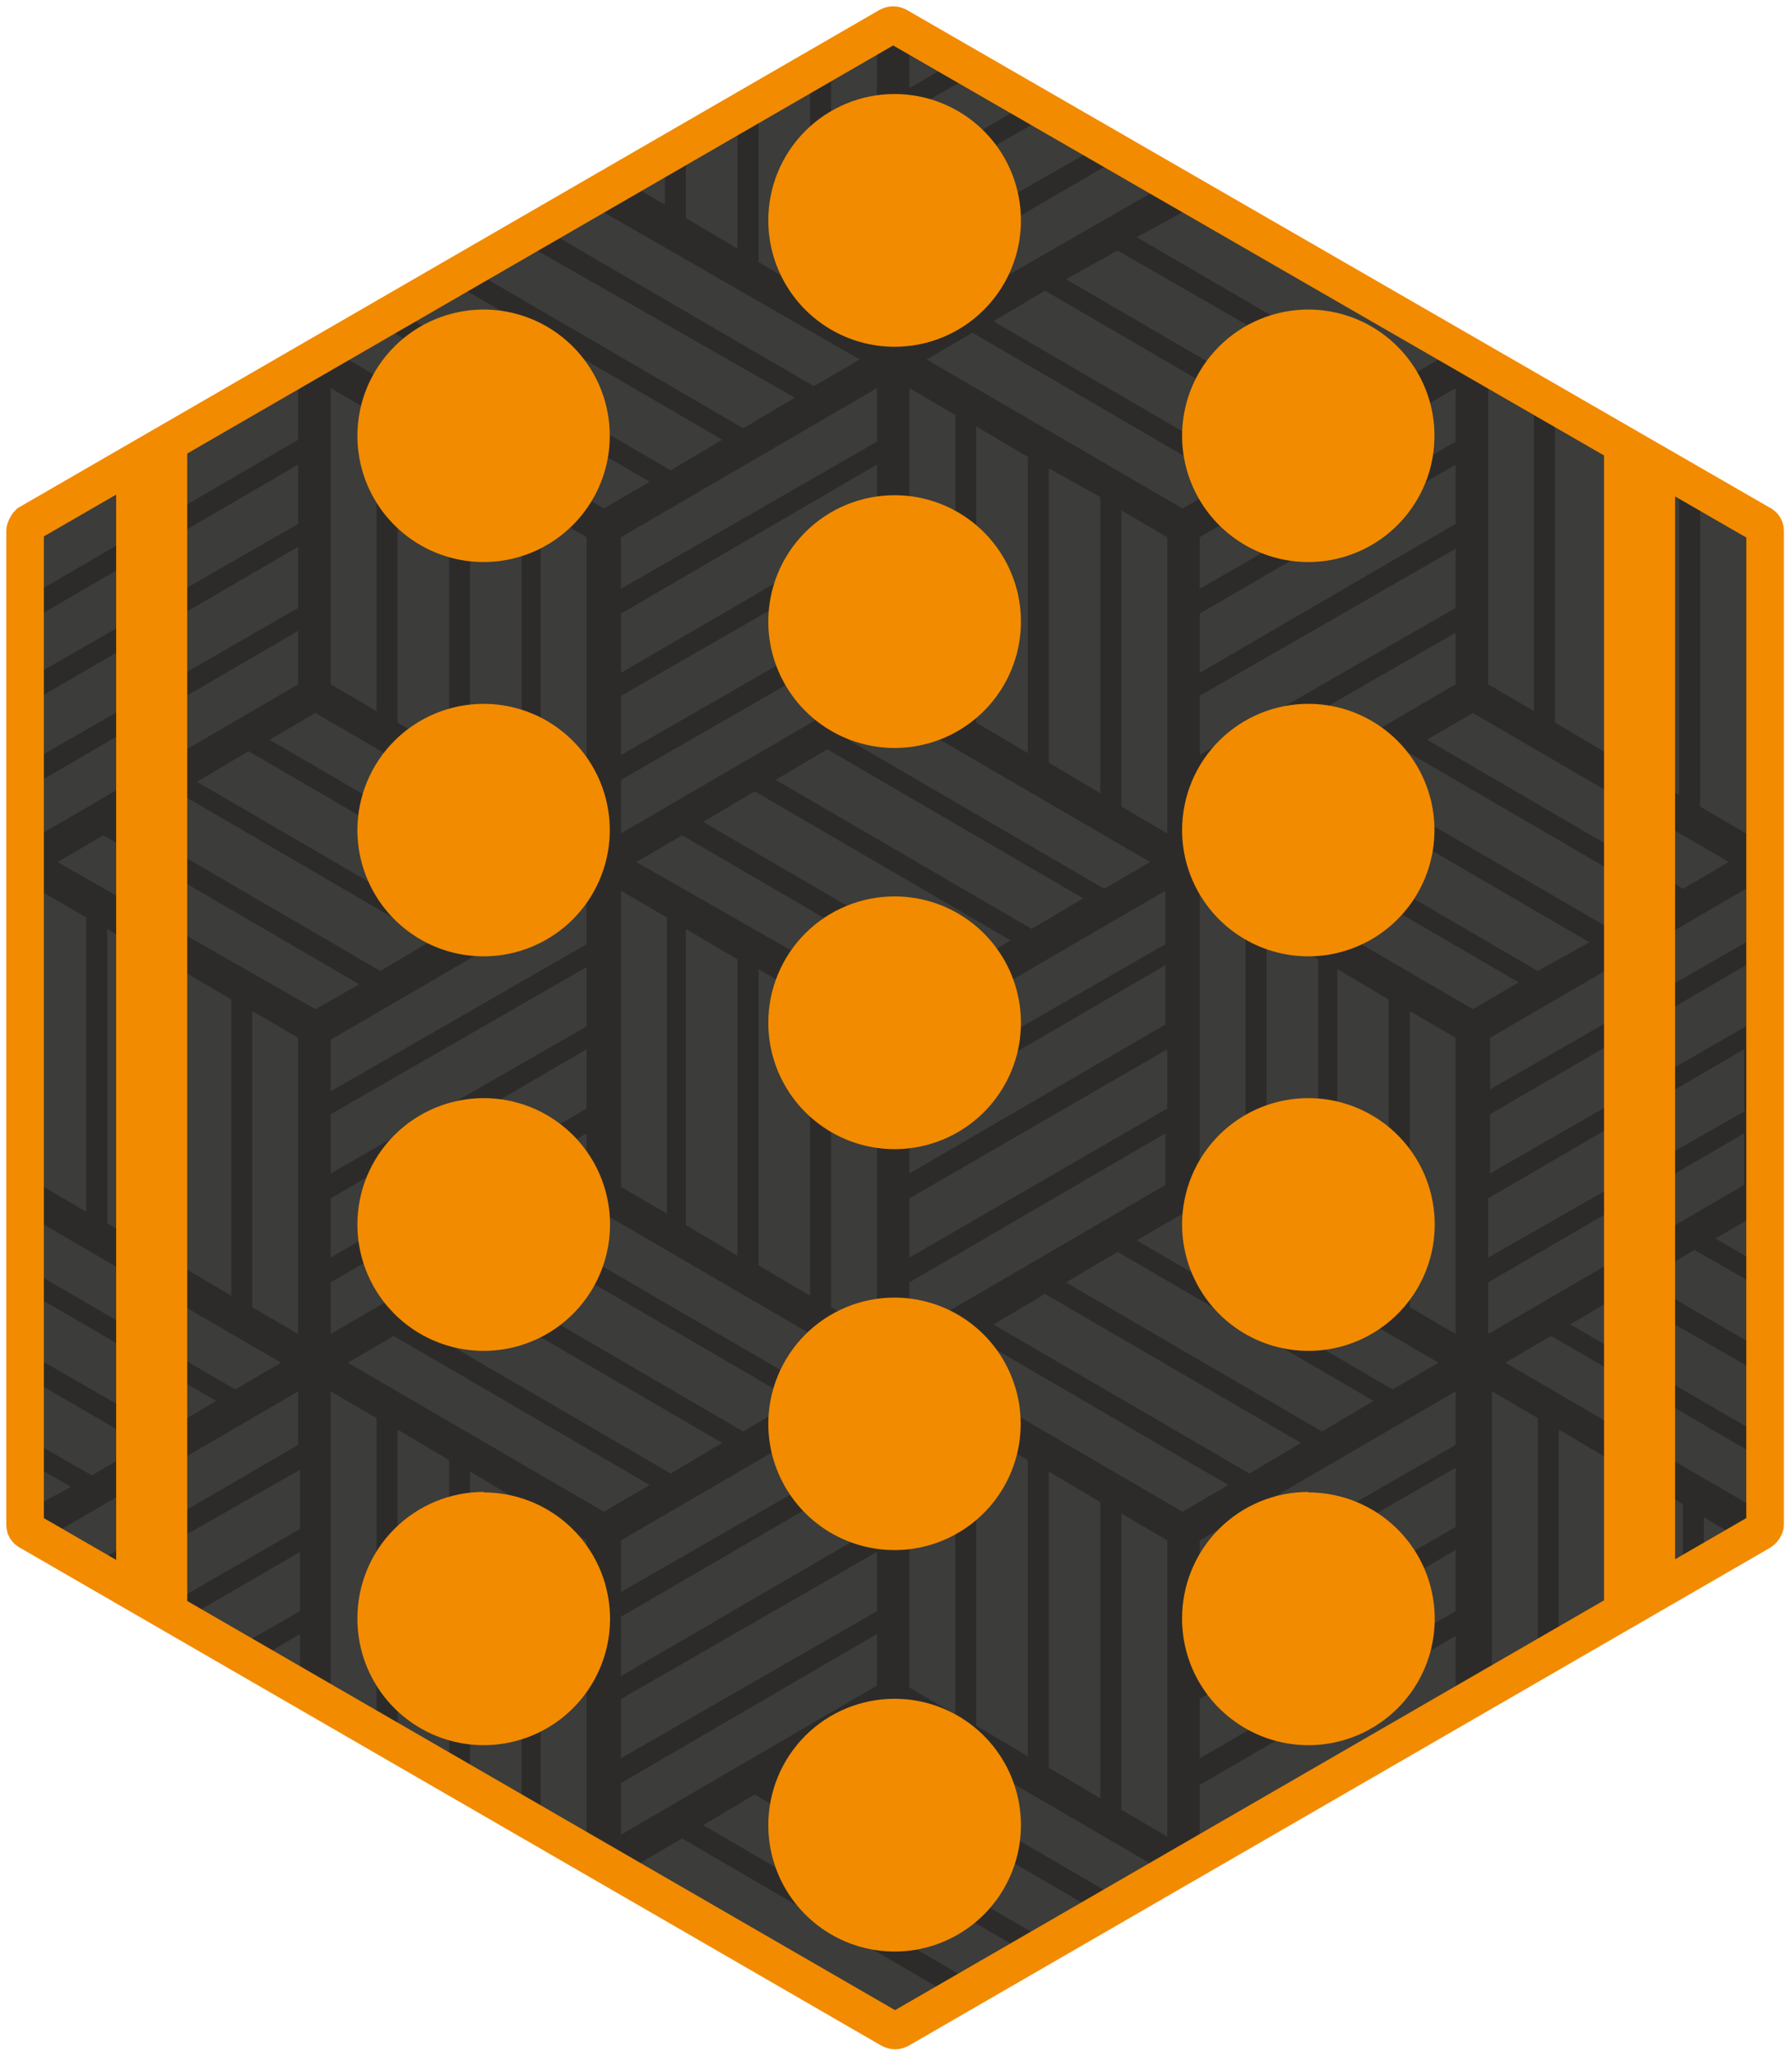 <?xml version="1.0" encoding="UTF-8"?> <svg xmlns="http://www.w3.org/2000/svg" width="143" height="164" viewBox="0 0 143 164" fill="none"> <path d="M71.654 2.153C71.35 2.001 71.197 2.001 70.892 2.153L2.305 41.782C2.152 41.934 2 42.239 2 42.391V121.648C2 121.953 2.152 122.105 2.457 122.258L71.045 161.886C71.35 162.038 71.502 162.038 71.807 161.886L140.394 122.258C140.699 122.105 140.852 121.8 140.852 121.648V42.391C140.852 42.087 140.699 41.934 140.394 41.782L71.654 2.153Z" fill="#3C3C3A" stroke="#2C2B2A" stroke-width="2" stroke-miterlimit="10"></path> <path d="M140.547 121.647V120.58L120.123 108.692L123.781 106.558L140.547 116.312V114.484L125.305 105.643L129.42 103.205L140.547 109.606V107.625L131.097 102.138L135.212 99.699L140.547 102.747V100.918L136.889 98.785L140.547 96.651V42.39V41.933L140.09 41.781L93.145 14.651L72.721 26.387V22.271L89.487 12.517L87.811 11.602L72.569 20.29V15.565L83.695 9.164L82.019 8.249L72.569 13.736V8.859L77.903 5.81L76.227 4.896L72.569 7.03V2.762L71.654 2.152L71.197 2L70.74 2.152L69.978 2.762V26.387L66.32 24.253V4.896L64.643 5.81V23.338L60.528 20.9V8.097L58.851 9.011V19.833L54.736 17.394V11.297L53.06 12.212V16.327L49.402 14.193L2.457 41.781L2 42.086V42.39V96.803L22.424 108.692L18.766 110.826L2 101.071V102.9L17.242 111.74L13.126 114.179L2 107.777V109.759L11.45 115.246L7.335 117.684L2 114.636V116.465L5.658 118.599L2 120.58V121.647V122.104L2.457 122.257L3.372 122.866L23.796 110.978V115.246L7.03 125L8.706 125.915L23.948 117.227V121.952L12.822 128.353L14.498 129.268L23.948 123.781V128.506L18.613 131.554L20.29 132.469L23.948 130.335V134.45L71.045 161.733L71.502 161.885L71.959 161.733L119.056 134.45V110.978L122.714 113.112V132.469L124.391 131.554V114.026L128.506 116.465V129.268L130.182 128.353V117.532L134.298 119.971V126.067L135.974 125.153V121.037L139.632 123.171L140.547 122.562L141.004 122.409V121.647H140.547ZM139.327 88.573L118.751 100.309V95.584L139.175 83.695V88.573H139.327ZM139.327 81.866L118.904 93.602V88.877L139.327 76.989V81.866ZM139.327 75.16L118.904 86.896V82.781L139.327 70.892V75.16ZM114.788 108.692L111.13 110.826L90.707 98.937L94.365 96.803L114.788 108.692ZM101.071 97.718V74.093L105.186 76.532V100.156L101.071 97.718ZM106.71 100.918V77.294L110.826 79.733V103.357L106.71 100.918ZM112.502 104.272V80.647L116.16 82.781V106.405L112.502 104.272ZM72.569 106.405V102.29L92.993 90.402V94.517L72.569 106.405ZM72.569 110.978L76.227 113.112V136.736L72.569 134.603V110.978ZM49.554 133.688V128.963L69.978 117.075V121.799L49.554 133.688ZM69.978 123.781V128.506L49.554 140.242V135.517L69.978 123.781ZM49.554 126.982V122.866L69.978 110.978V115.246L49.554 126.982ZM34.465 75.008L30.349 77.446L9.926 65.558L14.041 63.119L34.465 75.008ZM15.717 62.357L19.833 59.918L40.257 71.807L36.141 74.246L15.717 62.357ZM46.81 71.045V75.312L26.387 87.049V82.933L46.81 71.045ZM46.81 66.32L43.153 64.186V40.714L46.81 42.848V66.32ZM69.978 43.762V48.487L49.554 60.223V55.498L69.978 43.762ZM49.554 53.669V48.944L69.978 37.056V41.781L49.554 53.669ZM69.978 50.468V54.584L49.554 66.472V62.205L69.978 50.468ZM72.569 93.602V88.877L92.993 76.989V81.714L72.569 93.602ZM93.145 83.695V88.42L72.569 100.309V95.584L93.145 83.695ZM72.569 87.049V82.933L92.993 71.045V75.312L72.569 87.049ZM76.532 77.446L56.108 65.558L60.223 63.119L80.647 75.008L76.532 77.446ZM82.324 74.093L61.9 62.205L66.015 59.766L86.439 71.654L82.324 74.093ZM68.606 108.692L64.948 110.826L44.524 98.937L48.182 96.803L68.606 108.692ZM49.554 94.669V71.045L53.212 73.179V96.803L49.554 94.669ZM54.736 97.718V74.093L58.851 76.532V100.156L54.736 97.718ZM60.528 100.918V77.294L64.643 79.733V103.357L60.528 100.918ZM66.32 104.272V80.647L69.978 82.781V106.405L66.32 104.272ZM63.424 111.74L59.309 114.179L38.885 102.29L43 99.852L63.424 111.74ZM46.81 77.141V81.866L26.387 93.602V88.877L46.81 77.141ZM46.81 83.695V88.42L26.387 100.309V95.584L46.81 83.695ZM46.81 90.402V94.517L26.387 106.405V102.29L46.81 90.402ZM37.208 103.205L57.632 115.093L53.517 117.532L33.093 105.643L37.208 103.205ZM50.773 68.758L54.431 66.625L74.855 78.513L71.35 80.495L50.773 68.758ZM83.391 103.205L103.814 115.093L99.699 117.532L79.275 105.643L83.391 103.205ZM85.067 102.29L89.182 99.852L109.606 111.74L105.491 114.179L85.067 102.29ZM89.487 64.338V40.714L93.145 42.848V66.472L89.487 64.338ZM99.394 96.651L95.736 94.517V71.045L99.394 73.179V96.651ZM116.16 43.762V48.487L95.736 60.223V55.498L116.16 43.762ZM95.736 53.669V48.944L116.16 37.056V41.781L95.736 53.669ZM116.16 50.468V54.584L95.736 66.472V62.205L116.16 50.468ZM112.197 59.918L132.621 71.807L128.506 74.093L108.082 62.205L112.197 59.918ZM106.405 63.272L126.829 75.16L122.714 77.446L102.29 65.558L106.405 63.272ZM135.669 40.714L139.327 42.848V66.472L135.669 64.338V40.714ZM129.878 37.361L133.993 39.799V63.424L129.878 60.985V37.361ZM124.086 34.008L128.201 36.446V60.071L124.086 57.632V34.008ZM118.751 30.959L122.409 33.093V56.718L118.751 54.584V30.959ZM137.956 68.758L134.298 70.892L113.874 59.004L117.532 56.87L137.956 68.758ZM116.16 35.227L95.736 46.963V42.848L116.16 30.959V35.227ZM94.365 16.937L114.788 28.673L111.13 30.807L90.707 18.918L94.365 16.937ZM89.182 19.985L109.606 31.721L105.491 34.16L85.067 22.271L89.182 19.985ZM83.391 23.186L103.814 35.074L99.699 37.513L79.275 25.625L83.391 23.186ZM77.599 26.539L98.022 38.428L94.365 40.561L73.941 28.673L77.599 26.539ZM87.811 39.647V63.272L83.695 60.833V37.361L87.811 39.647ZM82.019 36.446V60.071L77.903 57.632V34.008L82.019 36.446ZM72.569 30.959L76.227 33.093V56.718L72.569 54.584V30.959ZM71.35 56.87L91.773 68.758L88.115 70.892L67.692 59.004L71.35 56.87ZM69.978 30.959V35.227L49.554 46.963V42.848L69.978 30.959ZM48.182 16.937L68.606 28.673L64.948 30.807L44.524 18.918L48.182 16.937ZM42.848 19.985L63.424 31.721L59.309 34.16L38.885 22.271L42.848 19.985ZM37.208 23.186L57.632 35.074L53.517 37.513L33.093 25.625L37.208 23.186ZM31.416 26.539L51.84 38.428L48.182 40.561L27.758 28.673L31.416 26.539ZM41.628 39.647V63.272L37.513 60.833V37.361L41.628 39.647ZM35.837 36.446V60.071L31.721 57.632V34.008L35.837 36.446ZM26.387 30.959L30.045 33.093V56.718L26.387 54.584V30.959ZM45.591 68.758L41.933 70.892L21.509 59.004L25.167 56.87L45.591 68.758ZM3.372 42.695L23.796 30.807V35.074L3.372 46.963V42.695ZM3.372 48.944L23.796 37.056V41.781L3.372 53.517V48.944ZM3.372 55.498L23.796 43.61V48.487L3.372 60.223V55.498ZM3.372 62.205L23.796 50.316V54.584L3.372 66.472V62.205ZM6.877 96.651L3.219 94.517V71.045L6.877 73.179V96.651ZM12.669 100.004L8.554 97.565V74.093L12.669 76.532V100.004ZM18.461 103.357L14.346 100.918V77.294L18.461 79.733V103.357ZM23.796 106.405L20.138 104.272V80.647L23.796 82.781V106.405ZM4.591 68.758L8.249 66.625L28.673 78.513L25.167 80.495L4.591 68.758ZM30.045 136.736L26.387 134.603V110.978L30.045 113.112V136.736ZM35.837 140.09L31.721 137.651V114.026L35.837 116.465V140.09ZM41.628 143.443L37.513 141.004V117.379L41.628 119.818V143.443ZM46.81 146.491L43.153 144.357V120.733L46.81 122.866V146.491ZM27.758 108.692L31.416 106.558L51.84 118.446L48.182 120.58L27.758 108.692ZM49.554 142.223L69.978 130.335V134.45L49.554 146.339V142.223ZM71.35 160.513L50.773 148.777L54.431 146.643L74.855 158.532L71.35 160.513ZM76.532 157.465L56.108 145.576L60.223 143.138L80.647 155.026L76.532 157.465ZM82.324 154.112L61.9 142.223L66.015 139.937L86.439 151.826L82.324 154.112ZM88.115 150.759L67.692 138.87L71.35 136.736L91.773 148.625L88.115 150.759ZM77.903 137.651V114.026L82.019 116.465V140.09L77.903 137.651ZM83.695 141.004V117.379L87.811 119.818V143.443L83.695 141.004ZM93.145 146.491L89.487 144.357V120.733L93.145 122.866V146.491ZM73.941 108.692L77.599 106.558L98.022 118.446L94.365 120.58L73.941 108.692ZM116.16 134.603L95.736 146.491V142.376L116.16 130.487V134.603ZM116.16 128.506L95.736 140.242V135.517L116.16 123.629V128.506ZM116.16 121.799L95.736 133.536V128.811L116.16 117.075V121.799ZM116.16 115.246L95.736 126.982V122.866L116.16 110.978V115.246ZM117.532 80.495L97.108 68.606L100.766 66.472L121.19 78.361L117.532 80.495ZM118.751 102.29L139.175 90.402V94.517L118.751 106.405V102.29Z" fill="#2C2B2A"></path> <path fill-rule="evenodd" clip-rule="evenodd" d="M71.39 7.5C73.384 7.5 75.333 8.092 76.991 9.2C78.649 10.308 79.941 11.883 80.704 13.725C81.466 15.568 81.665 17.595 81.276 19.55C80.886 21.506 79.925 23.302 78.514 24.711C77.103 26.121 75.306 27.08 73.35 27.468C71.394 27.856 69.367 27.654 67.526 26.89C65.684 26.126 64.11 24.832 63.004 23.173C61.898 21.514 61.308 19.564 61.31 17.57C61.31 16.247 61.571 14.937 62.078 13.714C62.584 12.492 63.327 11.381 64.263 10.446C65.199 9.511 66.311 8.769 67.533 8.264C68.756 7.758 70.067 7.499 71.39 7.5ZM71.39 39.5C73.384 39.5 75.333 40.091 76.99 41.199C78.648 42.307 79.94 43.881 80.703 45.723C81.466 47.565 81.665 49.591 81.276 51.547C80.887 53.502 79.927 55.298 78.518 56.708C77.108 58.118 75.312 59.078 73.357 59.467C71.401 59.855 69.374 59.656 67.533 58.893C65.691 58.13 64.116 56.838 63.009 55.18C61.901 53.523 61.31 51.574 61.31 49.58C61.309 48.256 61.569 46.945 62.075 45.721C62.581 44.498 63.323 43.386 64.259 42.45C65.196 41.513 66.308 40.771 67.531 40.265C68.755 39.759 70.066 39.499 71.39 39.5ZM71.39 71.5C73.384 71.5 75.333 72.092 76.991 73.2C78.649 74.308 79.941 75.883 80.704 77.725C81.466 79.568 81.665 81.595 81.276 83.55C80.886 85.506 79.925 87.302 78.514 88.711C77.103 90.121 75.306 91.08 73.35 91.468C71.394 91.856 69.367 91.654 67.526 90.89C65.684 90.126 64.11 88.832 63.004 87.173C61.898 85.514 61.308 83.564 61.31 81.57C61.31 80.247 61.571 78.937 62.078 77.714C62.584 76.492 63.327 75.381 64.263 74.446C65.199 73.511 66.311 72.769 67.533 72.264C68.756 71.758 70.067 71.499 71.39 71.5ZM71.39 103.5C73.381 103.502 75.327 104.095 76.982 105.202C78.637 106.31 79.926 107.883 80.686 109.724C81.447 111.564 81.645 113.588 81.255 115.541C80.866 117.494 79.906 119.287 78.497 120.694C77.088 122.102 75.294 123.06 73.341 123.447C71.388 123.835 69.364 123.635 67.524 122.873C65.685 122.11 64.112 120.82 63.007 119.164C61.9 117.508 61.31 115.561 61.31 113.57C61.31 112.247 61.571 110.937 62.078 109.714C62.584 108.492 63.327 107.381 64.263 106.446C65.199 105.511 66.311 104.769 67.533 104.264C68.756 103.758 70.067 103.499 71.39 103.5ZM71.39 135.5C73.384 135.5 75.333 136.091 76.99 137.199C78.648 138.307 79.94 139.881 80.703 141.723C81.466 143.565 81.665 145.591 81.276 147.547C80.887 149.502 79.927 151.298 78.518 152.708C77.108 154.118 75.312 155.078 73.357 155.467C71.401 155.855 69.374 155.656 67.533 154.893C65.691 154.13 64.116 152.838 63.009 151.18C61.901 149.523 61.31 147.574 61.31 145.58C61.309 144.256 61.569 142.945 62.075 141.721C62.581 140.498 63.323 139.386 64.259 138.45C65.196 137.513 66.308 136.771 67.531 136.265C68.755 135.759 70.066 135.499 71.39 135.5ZM38.59 24.69C40.582 24.69 42.529 25.281 44.185 26.387C45.841 27.494 47.131 29.067 47.894 30.907C48.656 32.747 48.855 34.771 48.467 36.725C48.078 38.678 47.119 40.472 45.711 41.881C44.302 43.289 42.508 44.248 40.555 44.637C38.601 45.025 36.577 44.826 34.736 44.064C32.896 43.301 31.324 42.011 30.217 40.355C29.111 38.699 28.52 36.752 28.52 34.76C28.523 32.09 29.584 29.53 31.472 27.643C33.36 25.755 35.92 24.693 38.59 24.69ZM38.59 56.14C40.582 56.14 42.529 56.731 44.185 57.837C45.841 58.944 47.131 60.517 47.894 62.357C48.656 64.197 48.855 66.221 48.467 68.175C48.078 70.128 47.119 71.922 45.711 73.331C44.302 74.739 42.508 75.698 40.555 76.087C38.601 76.475 36.577 76.276 34.736 75.514C32.896 74.751 31.324 73.461 30.217 71.805C29.111 70.149 28.52 68.202 28.52 66.21C28.523 63.54 29.584 60.98 31.472 59.093C33.36 57.205 35.92 56.143 38.59 56.14ZM38.59 87.59C40.585 87.588 42.535 88.178 44.194 89.285C45.853 90.392 47.147 91.966 47.911 93.808C48.675 95.65 48.876 97.678 48.487 99.634C48.098 101.591 47.138 103.388 45.728 104.798C44.317 106.208 42.52 107.168 40.564 107.557C38.608 107.946 36.58 107.745 34.738 106.981C32.896 106.217 31.322 104.923 30.215 103.264C29.108 101.605 28.518 99.655 28.52 97.66C28.523 94.99 29.584 92.43 31.472 90.543C33.36 88.655 35.92 87.593 38.59 87.59ZM38.59 119.04C40.585 119.038 42.535 119.628 44.194 120.735C45.853 121.842 47.147 123.416 47.911 125.258C48.675 127.1 48.876 129.128 48.487 131.084C48.098 133.041 47.138 134.838 45.728 136.248C44.317 137.658 42.52 138.618 40.564 139.007C38.608 139.396 36.58 139.195 34.738 138.431C32.896 137.667 31.322 136.373 30.215 134.714C29.108 133.055 28.518 131.105 28.52 129.11C28.516 127.785 28.774 126.472 29.278 125.246C29.782 124.02 30.523 122.906 31.458 121.967C32.394 121.028 33.505 120.282 34.729 119.773C35.953 119.264 37.265 119.002 38.59 119V119.04ZM104.41 24.69C106.401 24.692 108.347 25.285 110.002 26.392C111.657 27.5 112.946 29.073 113.706 30.914C114.467 32.754 114.665 34.778 114.275 36.731C113.886 38.684 112.926 40.477 111.517 41.884C110.108 43.292 108.314 44.25 106.361 44.638C104.408 45.025 102.384 44.825 100.544 44.063C98.705 43.3 97.132 42.01 96.026 40.354C94.92 38.698 94.33 36.752 94.33 34.76C94.33 33.437 94.591 32.127 95.097 30.904C95.604 29.682 96.347 28.571 97.283 27.636C98.219 26.701 99.33 25.959 100.553 25.454C101.776 24.948 103.087 24.689 104.41 24.69ZM104.41 56.14C106.401 56.142 108.347 56.734 110.002 57.842C111.657 58.95 112.946 60.523 113.706 62.364C114.467 64.204 114.665 66.228 114.275 68.181C113.886 70.134 112.926 71.927 111.517 73.334C110.108 74.742 108.314 75.7 106.361 76.088C104.408 76.475 102.384 76.275 100.544 75.513C98.705 74.75 97.132 73.46 96.026 71.804C94.92 70.148 94.33 68.201 94.33 66.21C94.33 64.887 94.591 63.577 95.097 62.354C95.604 61.132 96.347 60.021 97.283 59.086C98.219 58.151 99.33 57.409 100.553 56.904C101.776 56.398 103.087 56.139 104.41 56.14ZM104.41 87.59C106.404 87.59 108.353 88.182 110.011 89.29C111.669 90.398 112.961 91.973 113.724 93.815C114.486 95.658 114.685 97.685 114.296 99.64C113.906 101.596 112.945 103.392 111.534 104.801C110.123 106.211 108.326 107.17 106.37 107.558C104.414 107.946 102.387 107.745 100.546 106.98C98.704 106.216 97.13 104.922 96.024 103.263C94.918 101.604 94.328 99.654 94.33 97.66C94.33 96.337 94.591 95.027 95.097 93.804C95.604 92.582 96.347 91.471 97.283 90.536C98.219 89.601 99.33 88.859 100.553 88.354C101.776 87.848 103.087 87.589 104.41 87.59ZM104.41 119.04C106.404 119.04 108.353 119.632 110.011 120.74C111.669 121.848 112.961 123.423 113.724 125.265C114.486 127.108 114.685 129.135 114.296 131.09C113.906 133.046 112.945 134.842 111.534 136.251C110.123 137.661 108.326 138.62 106.37 139.008C104.414 139.396 102.387 139.195 100.546 138.43C98.704 137.666 97.13 136.372 96.024 134.713C94.918 133.054 94.328 131.104 94.33 129.11C94.325 127.784 94.582 126.469 95.086 125.242C95.59 124.015 96.332 122.9 97.269 121.96C98.206 121.021 99.319 120.276 100.544 119.768C101.77 119.26 103.083 118.999 104.41 119V119.04Z" fill="#F28B00"></path> <path fill-rule="evenodd" clip-rule="evenodd" d="M128 35.56C130.053 37.978 131.947 36.837 133.67 39.5V125.344C131.947 128.007 130.053 127.582 128 130V35.56ZM14.94 130.812C12.889 128.389 10.995 127.415 9.27 124.75V39.188C10.995 36.523 12.889 38.013 14.94 35.59V130.812Z" fill="#F28B00"></path> <path d="M71.654 2.114C71.35 1.962 71.197 1.962 70.892 2.114L2.305 41.743C2.152 41.895 2 42.2 2 42.352V121.609C2 121.914 2.152 122.066 2.457 122.219L71.045 161.847C71.35 161.999 71.502 161.999 71.807 161.847L140.394 122.219C140.699 122.066 140.852 121.761 140.852 121.609V42.352C140.852 42.047 140.699 41.895 140.394 41.743L71.654 2.114Z" stroke="#F28B00" stroke-width="3" stroke-miterlimit="10"></path> </svg> 